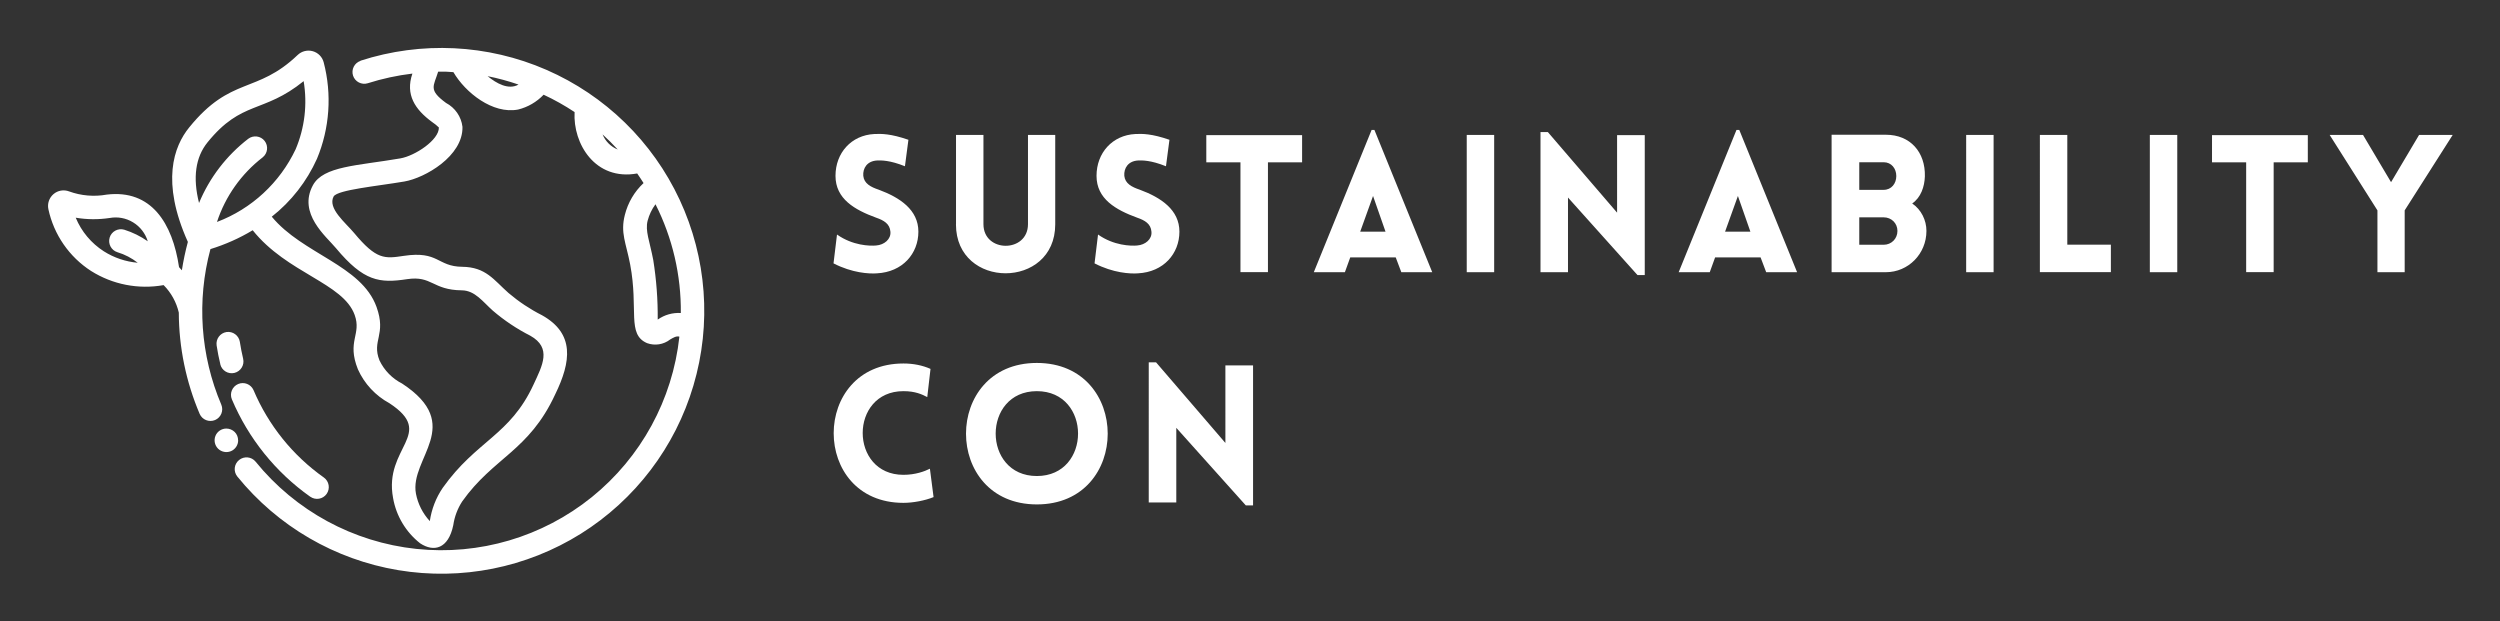 <svg xmlns="http://www.w3.org/2000/svg" role="img" viewBox="-8.01 -8.01 416.52 103.52"><rect x="-8.01" y="-8.01" width="416.52" height="103.52" fill="#333333" stroke="none"/><title>Sustainability-Con-logo-white.svg</title><defs><style>.cls-1{fill:#fff}</style></defs><path d="M131.45 31.07c2.62 1.85 5.47 1.92 6.52 1.82 1.34-.1 2.49-1.05 2.37-2.3-.1-1.31-1.09-1.89-2.37-2.33-3.58-1.31-6.78-3.13-6.78-6.97s2.65-6.78 6.46-6.97c1.18-.06 2.75-.06 5.69.96l-.58 4.41c-2.53-1.02-3.97-.99-4.67-.96-1.63.1-2.37 1.28-2.27 2.56.13 1.28 1.25 1.86 2.56 2.3 3.55 1.31 6.62 3.36 6.62 7s-2.62 6.72-6.91 6.94c-1.28.1-4.13-.06-7.23-1.66l.58-4.8zm19.82-1.7v-14.9h4.57v14.87c0 4.8 7.42 4.8 7.42 0V14.47h4.54v14.9c0 10.87-16.54 10.87-16.54 0zm23.67 1.7c2.62 1.85 5.47 1.92 6.52 1.82 1.34-.1 2.5-1.05 2.37-2.3-.1-1.31-1.09-1.89-2.37-2.33-3.58-1.31-6.78-3.13-6.78-6.97s2.65-6.78 6.46-6.97c1.18-.06 2.75-.06 5.69.96l-.58 4.41c-2.53-1.02-3.97-.99-4.67-.96-1.63.1-2.37 1.28-2.27 2.56.13 1.28 1.25 1.86 2.56 2.3 3.55 1.31 6.62 3.36 6.62 7s-2.62 6.72-6.91 6.94c-1.28.1-4.13-.06-7.23-1.66l.58-4.8zm23.72 6.27v-18.3h-5.69V14.5h15.96v4.54h-5.69v18.29h-4.57zm21.84-23.7h.48l9.63 23.7h-5.15l-.93-2.46h-7.58l-.89 2.46h-5.18l9.63-23.7zm2.33 16.95l-2.08-5.95-2.14 5.95h4.22zm13.53 6.75V14.47h4.57v22.87h-4.57zm16.86 0h-4.57V13.99h1.22l11.54 13.43V14.5h4.61v23.32h-1.21L253.23 24.9v12.44zm28.07-23.7h.48l9.63 23.7h-5.15l-.93-2.46h-7.58l-.89 2.46h-5.18l9.63-23.7zm2.33 16.95l-2.08-5.95-2.14 5.95h4.22zm13.53-16.15h9.05c4.06 0 6.59 2.91 6.49 6.94-.06 1.73-.67 3.52-2.11 4.51 1.5 1.02 2.37 2.78 2.37 4.57 0 3.84-3.04 6.88-6.75 6.88h-9.05v-22.9zm4.61 9.18h4.06c1.31 0 2.11-1.06 2.11-2.3s-.8-2.3-2.11-2.3h-4.06v4.61zm0 9.15h4.06c1.31 0 2.3-1.02 2.3-2.3s-.99-2.27-2.3-2.27h-4.06v4.57zm17.81 4.57V14.47h4.57v22.87h-4.57zm16.85-22.87v18.29h7.26v4.57h-11.83V14.47h4.57zm13.75 22.87V14.47h4.57v22.87h-4.57zm16.05 0v-18.3h-5.69V14.5h15.96v4.54h-5.69v18.29h-4.57zm21.87-10.3l-7.96-12.57h5.56l4.67 7.87 4.67-7.87h5.6l-8 12.57v10.3h-4.54v-10.3zM142.51 57.16c-9.05 0-9.05 13.94 0 13.94 1.98 0 3.55-.58 4.41-1.02l.61 4.73c-1.41.58-3.42.96-5.02.96-15.51 0-15.48-23.22 0-23.22 1.6 0 3.13.29 4.51.9l-.54 4.7c-.86-.45-1.98-.99-3.97-.99zm22.23-4.7c15.74 0 15.74 23.57 0 23.57s-15.74-23.57 0-23.57zm0 4.7c-9.15 0-9.15 14.14 0 14.14s9.15-14.14 0-14.14zm23.21 18.55h-4.57V52.36h1.22l11.55 13.43V52.87h4.61v23.32h-1.21l-11.58-12.92v12.44z" class="cls-1"/><path d="M43.68 74.75c-5.78-4.09-10.3-9.71-13.06-16.23-.41-.99.06-2.13 1.05-2.55.99-.42 2.13.04 2.56 1.02 2.48 5.85 6.53 10.89 11.72 14.56.88.63 1.08 1.85.46 2.73-.62.88-1.84 1.09-2.72.47zM28.7 52.68c-.25-1.03-.46-2.09-.62-3.15-.15-1.06.58-2.05 1.64-2.22 1.06-.16 2.06.57 2.23 1.63.15.95.33 1.9.55 2.82.25 1.05-.4 2.1-1.45 2.36-1.05.25-2.1-.39-2.36-1.44z" class="cls-1"/><path d="M52.06 2.13c-1.02.34-1.58 1.44-1.25 2.46.33 1.02 1.43 1.59 2.45 1.27 2.42-.77 4.92-1.31 7.44-1.61-1.21 3.51.44 5.98 3.27 8.06.41.27.79.58 1.14.92.05 2.07-3.97 4.73-6.43 5.15-7.14 1.23-12.82 1.26-14.56 4.48-2.54 4.71 2.22 8.52 3.85 10.48 4.62 5.54 7.26 5.86 11.84 5.16 4.16-.63 4.22 1.82 9.13 1.86 2.2.03 3.49 1.91 5.15 3.38 1.91 1.64 4.01 3.04 6.25 4.18 3.64 2.04 2 4.98.55 8.12-3.93 8.53-9.51 9.3-15.14 17.23-1.13 1.66-1.86 3.56-2.15 5.54-1.18-1.28-1.98-2.86-2.31-4.57-1.11-5.91 8.25-11.42-2.31-18.35-1.64-.83-2.96-2.18-3.76-3.84-1.35-3.36 1.19-4.24-.5-8.93-2.51-6.96-12.33-8.8-17.45-15.03 3.25-2.56 5.83-5.87 7.53-9.65 2.12-5.09 2.51-10.73 1.12-16.06-.23-.9-.93-1.61-1.82-1.86s-1.85-.01-2.52.63c-6.85 6.55-11.1 3.47-18.07 12.07-2.58 3.17-4.71 9.05-.25 19.01l.03.06c-.42 1.56-.75 3.14-1 4.73-.16-.18-.31-.35-.47-.52-1.09-7.33-4.62-12.98-12.04-12.09-2.1.38-4.27.2-6.27-.53-.89-.34-1.89-.17-2.61.45s-1.05 1.58-.85 2.51c.91 4.24 3.47 7.95 7.12 10.3 3.59 2.26 7.9 3.1 12.08 2.35 1.25 1.26 2.13 2.85 2.53 4.58.02 5.8 1.2 11.53 3.47 16.87.43.99 1.58 1.45 2.57 1.03.99-.42 1.46-1.57 1.04-2.56-3.48-8.19-4.12-17.32-1.81-25.92 2.47-.76 4.83-1.81 7.04-3.14 5.74 7.18 15.07 8.78 16.99 14.11 1.18 3.28-1.35 4.35.54 9.06 1.08 2.41 2.93 4.39 5.25 5.65 7.84 5.15-.99 7.29.61 15.8.52 2.98 2.13 5.67 4.51 7.54 2.26 1.5 4.7.95 5.52-3.03.2-1.4.71-2.75 1.48-3.94 5.22-7.36 11.13-8.39 15.5-17.85 2.66-5.45 3.28-10.12-2.2-13.18-2-1.01-3.86-2.25-5.57-3.7-2.45-2.16-3.76-4.33-7.72-4.37-4.22-.05-3.89-2.7-9.75-1.82-3.18.48-4.54.66-8.25-3.8-1.44-1.73-4.49-4.13-3.42-6.11.73-1.11 7.21-1.7 11.78-2.48 3.44-.59 9.8-4.24 9.68-9.11-.2-1.7-1.23-3.18-2.74-3.98-2.99-2.2-2.06-2.76-1.31-5.21.85-.03 1.69 0 2.54.08 1.99 3.41 6.55 7.04 10.78 6.23 1.62-.4 3.1-1.26 4.25-2.47 1.79.83 3.51 1.8 5.16 2.89-.3 5.27 3.44 11.49 10.43 10.23.37.52.71 1.06 1.06 1.6-1.52 1.42-2.6 3.26-3.11 5.28-.78 3.02.19 4.67.88 8.28 1.42 7.51-.59 11.65 2.82 13.11 1.3.47 2.75.24 3.84-.61.47-.27 1.05-.64 1.54-.47-1.14 10.5-6.39 20.11-14.6 26.74-8.22 6.63-18.73 9.73-29.23 8.62-10.5-1.11-20.13-6.34-26.78-14.54-.68-.83-1.91-.95-2.75-.27-.84.68-.97 1.9-.3 2.74 6.73 8.3 16.27 13.85 26.81 15.61 10.54 1.76 21.36-.4 30.42-6.06 9.06-5.67 15.74-14.45 18.77-24.7 3.04-10.25 2.22-21.25-2.29-30.94-4.51-9.69-12.41-17.39-22.21-21.66S62.2-1.18 52.03 2.11zM26.57 15.7c5.72-7.05 9.28-4.75 16.01-10.19.64 3.83.18 7.76-1.33 11.34-2.64 5.58-7.33 9.93-13.11 12.12 1.4-4.27 4.06-8.02 7.61-10.76.84-.67.99-1.89.33-2.74-.66-.85-1.89-1-2.74-.35-3.61 2.79-6.44 6.47-8.19 10.69-1.06-4.22-.6-7.62 1.42-10.11zM4.61 28.26c1.86.32 3.77.33 5.64.05 1.35-.25 2.75.01 3.92.73 1.17.71 2.04 1.84 2.44 3.15-1.2-.84-2.52-1.49-3.92-1.93-1.03-.3-2.12.28-2.43 1.31-.31 1.03.26 2.12 1.29 2.44 1.23.37 2.38.97 3.39 1.76-2.01-.18-3.95-.83-5.65-1.91-2.09-1.34-3.73-3.29-4.68-5.59zM73.23 4.68c1.75.35 3.47.82 5.15 1.4-1.66.94-3.68-.19-5.15-1.4zm19.15 9.7c.88.8 1.72 1.64 2.53 2.52-1.15-.46-2.06-1.37-2.53-2.52zm9.19 30.85c.03-3.32-.22-6.63-.74-9.9-.6-3.17-1.38-4.87-.94-6.57.26-.99.7-1.92 1.31-2.74 2.84 5.62 4.28 11.83 4.22 18.12-1.37-.08-2.72.3-3.84 1.09z" class="cls-1"/><path d="M31.67 65.35c0 .79-.48 1.51-1.21 1.81-.73.3-1.57.14-2.14-.42-.56-.56-.73-1.4-.43-2.14.3-.73 1.02-1.21 1.81-1.21.52 0 1.02.21 1.39.57s.57.87.57 1.39z" class="cls-1"/></svg>
